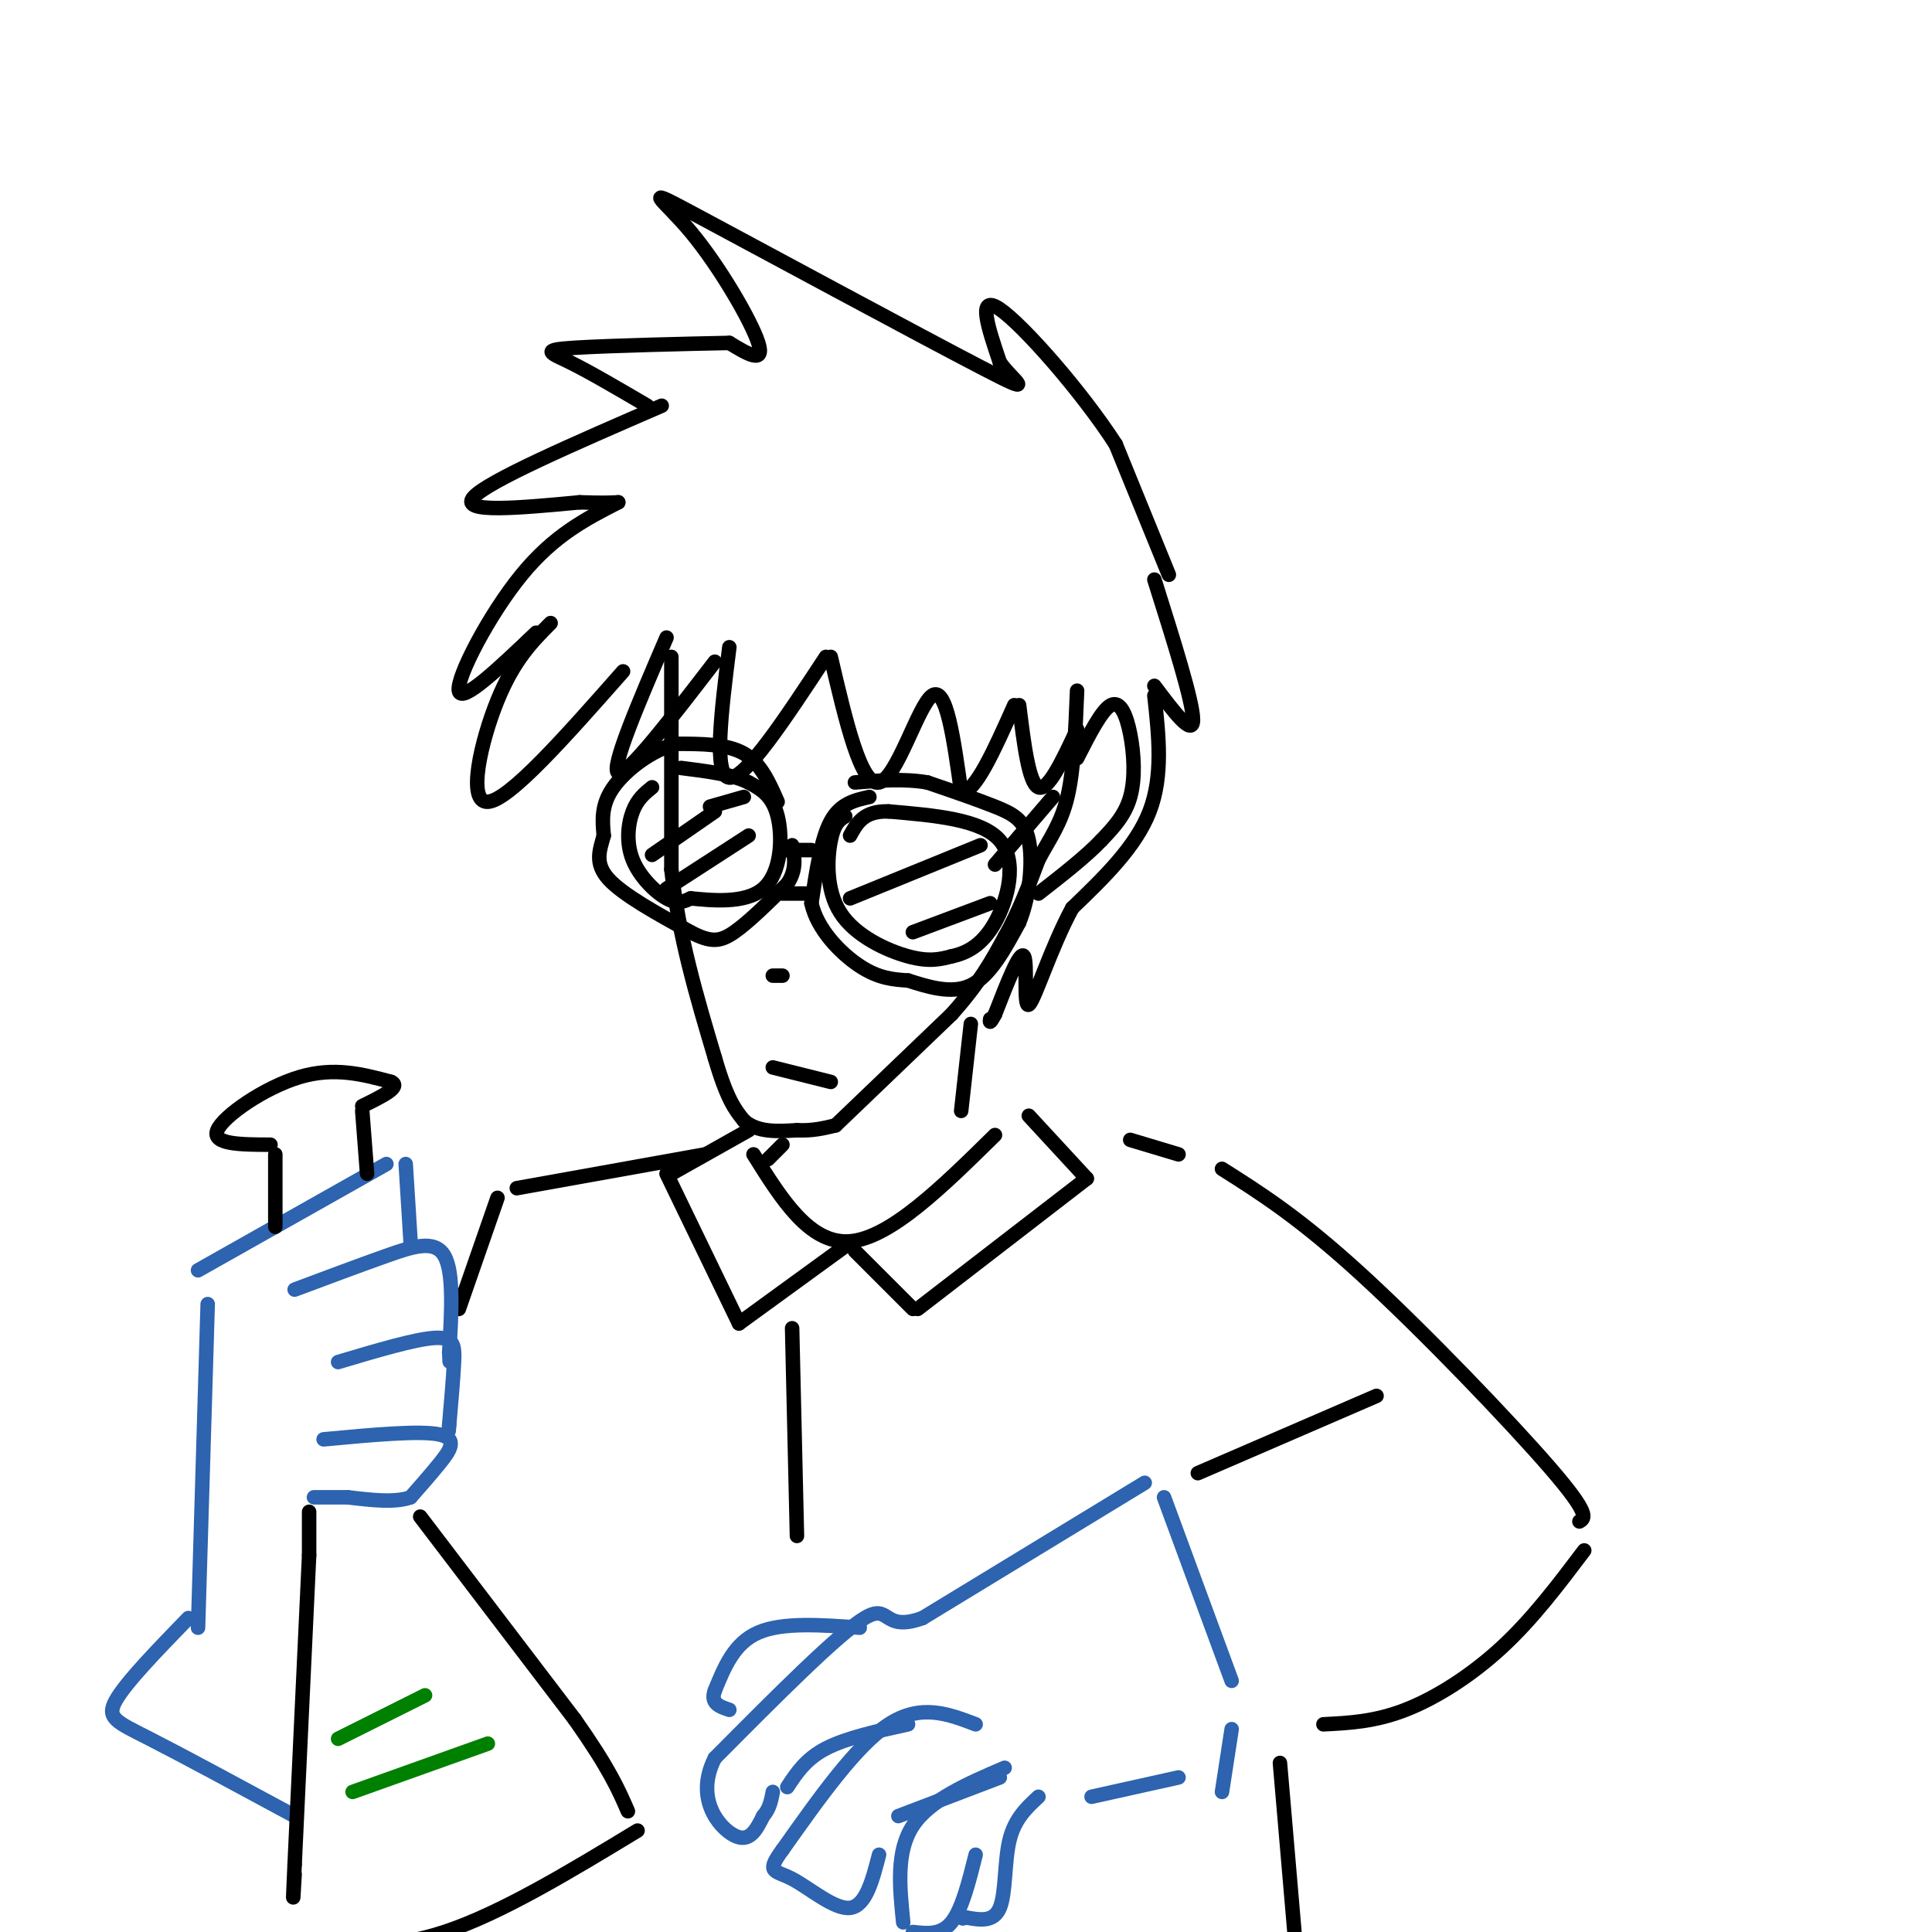 <svg viewBox='0 0 400 400' version='1.1' xmlns='http://www.w3.org/2000/svg' xmlns:xlink='http://www.w3.org/1999/xlink'><g fill='none' stroke='rgb(0,0,0)' stroke-width='3' stroke-linecap='round' stroke-linejoin='round'><path d='M139,136c0.000,0.000 0.000,44.000 0,44'/><path d='M139,180c1.500,13.833 5.250,26.417 9,39'/><path d='M148,219c2.500,8.667 4.250,10.833 6,13'/><path d='M154,232c2.833,2.500 6.917,2.250 11,2'/><path d='M165,234c3.167,0.167 5.583,-0.417 8,-1'/><path d='M173,233c0.000,0.000 24.000,-23.000 24,-23'/><path d='M197,210c5.833,-6.500 8.417,-11.250 11,-16'/><path d='M208,194c3.000,-5.333 5.000,-10.667 7,-16'/><path d='M215,178c2.333,-4.400 4.667,-7.400 6,-13c1.333,-5.600 1.667,-13.800 2,-22'/><path d='M135,163c-1.512,1.220 -3.024,2.440 -4,5c-0.976,2.560 -1.417,6.458 0,10c1.417,3.542 4.690,6.726 7,8c2.310,1.274 3.655,0.637 5,0'/><path d='M143,186c3.917,0.357 11.208,1.250 15,-2c3.792,-3.250 4.083,-10.643 3,-15c-1.083,-4.357 -3.542,-5.679 -6,-7'/><path d='M155,162c-3.333,-1.667 -8.667,-2.333 -14,-3'/><path d='M162,176c0.000,0.000 6.000,0.000 6,0'/><path d='M175,169c-1.131,0.685 -2.262,1.369 -3,5c-0.738,3.631 -1.083,10.208 2,15c3.083,4.792 9.595,7.798 14,9c4.405,1.202 6.702,0.601 9,0'/><path d='M197,198c3.095,-0.643 6.333,-2.250 9,-7c2.667,-4.750 4.762,-12.643 1,-17c-3.762,-4.357 -13.381,-5.179 -23,-6'/><path d='M184,168c-5.167,-0.167 -6.583,2.417 -8,5'/><path d='M176,186c0.000,0.000 27.000,-11.000 27,-11'/><path d='M189,193c0.000,0.000 16.000,-6.000 16,-6'/><path d='M135,177c0.000,0.000 13.000,-9.000 13,-9'/><path d='M138,184c0.000,0.000 17.000,-11.000 17,-11'/><path d='M147,167c0.000,0.000 7.000,-2.000 7,-2'/><path d='M162,202c0.000,0.000 -2.000,0.000 -2,0'/><path d='M160,221c0.000,0.000 12.000,3.000 12,3'/><path d='M137,84c-18.083,7.833 -36.167,15.667 -39,19c-2.833,3.333 9.583,2.167 22,1'/><path d='M120,104c5.000,0.167 6.500,0.083 8,0'/><path d='M128,104c-6.644,3.400 -13.289,6.800 -20,15c-6.711,8.200 -13.489,21.200 -13,24c0.489,2.800 8.244,-4.600 16,-12'/><path d='M114,129c-3.800,3.822 -7.600,7.644 -11,16c-3.400,8.356 -6.400,21.244 -2,21c4.400,-0.244 16.200,-13.622 28,-27'/><path d='M138,132c-5.833,13.583 -11.667,27.167 -10,28c1.667,0.833 10.833,-11.083 20,-23'/><path d='M151,134c-1.667,13.333 -3.333,26.667 0,27c3.333,0.333 11.667,-12.333 20,-25'/><path d='M172,136c3.133,13.422 6.267,26.844 10,26c3.733,-0.844 8.067,-15.956 11,-18c2.933,-2.044 4.467,8.978 6,20'/><path d='M199,164c2.833,0.333 6.917,-8.833 11,-18'/><path d='M211,146c1.000,8.083 2.000,16.167 4,17c2.000,0.833 5.000,-5.583 8,-12'/><path d='M223,157c2.542,-4.994 5.083,-9.988 7,-11c1.917,-1.012 3.208,1.958 4,6c0.792,4.042 1.083,9.155 0,13c-1.083,3.845 -3.542,6.423 -6,9'/><path d='M228,174c-3.167,3.333 -8.083,7.167 -13,11'/><path d='M206,179c0.000,0.000 12.000,-14.000 12,-14'/><path d='M180,165c-3.000,0.667 -6.000,1.333 -8,5c-2.000,3.667 -3.000,10.333 -4,17'/><path d='M168,187c1.156,5.400 6.044,10.400 10,13c3.956,2.600 6.978,2.800 10,3'/><path d='M188,203c4.000,1.267 9.000,2.933 13,1c4.000,-1.933 7.000,-7.467 10,-13'/><path d='M211,191c2.250,-5.500 2.875,-12.750 2,-17c-0.875,-4.250 -3.250,-5.500 -7,-7c-3.750,-1.500 -8.875,-3.250 -14,-5'/><path d='M192,162c-4.833,-0.833 -9.917,-0.417 -15,0'/><path d='M161,166c-1.750,-4.000 -3.500,-8.000 -7,-10c-3.500,-2.000 -8.750,-2.000 -14,-2'/><path d='M140,154c-4.978,1.244 -10.422,5.356 -13,9c-2.578,3.644 -2.289,6.822 -2,10'/><path d='M125,173c-0.844,3.067 -1.956,5.733 1,9c2.956,3.267 9.978,7.133 17,11'/><path d='M143,193c4.156,2.156 6.044,2.044 9,0c2.956,-2.044 6.978,-6.022 11,-10'/><path d='M163,183c2.000,-3.000 1.500,-5.500 1,-8'/><path d='M162,185c0.000,0.000 6.000,0.000 6,0'/><path d='M239,120c4.000,12.667 8.000,25.333 8,29c0.000,3.667 -4.000,-1.667 -8,-7'/><path d='M239,144c0.917,8.333 1.833,16.667 -1,24c-2.833,7.333 -9.417,13.667 -16,20'/><path d='M222,188c-4.524,8.357 -7.833,19.250 -9,20c-1.167,0.750 -0.190,-8.643 -1,-10c-0.810,-1.357 -3.405,5.321 -6,12'/><path d='M206,210c-1.167,2.167 -1.083,1.583 -1,1'/><path d='M242,119c0.000,0.000 -11.000,-27.000 -11,-27'/><path d='M231,92c-7.044,-10.911 -19.156,-24.689 -24,-28c-4.844,-3.311 -2.422,3.844 0,11'/><path d='M207,75c2.516,3.760 8.807,7.659 -4,1c-12.807,-6.659 -44.711,-23.878 -58,-31c-13.289,-7.122 -7.962,-4.148 -2,3c5.962,7.148 12.561,18.471 14,23c1.439,4.529 -2.280,2.265 -6,0'/><path d='M151,71c-7.917,0.155 -24.708,0.542 -32,1c-7.292,0.458 -5.083,0.988 -1,3c4.083,2.012 10.042,5.506 16,9'/><path d='M201,212c0.000,0.000 -2.000,18.000 -2,18'/><path d='M162,237c0.000,0.000 -3.000,3.000 -3,3'/><path d='M156,239c5.833,9.333 11.667,18.667 20,18c8.333,-0.667 19.167,-11.333 30,-22'/><path d='M213,231c0.000,0.000 12.000,13.000 12,13'/><path d='M225,244c0.000,0.000 -35.000,27.000 -35,27'/><path d='M189,271c0.000,0.000 -12.000,-12.000 -12,-12'/><path d='M155,234c0.000,0.000 -16.000,9.000 -16,9'/><path d='M138,243c0.000,0.000 15.000,31.000 15,31'/><path d='M153,274c0.000,0.000 22.000,-16.000 22,-16'/><path d='M146,239c0.000,0.000 -39.000,7.000 -39,7'/><path d='M103,248c0.000,0.000 -8.000,23.000 -8,23'/></g>
<g fill='none' stroke='rgb(45,99,175)' stroke-width='3' stroke-linecap='round' stroke-linejoin='round'><path d='M41,337c0.000,0.000 2.000,-67.000 2,-67'/><path d='M41,263c0.000,0.000 39.000,-22.000 39,-22'/><path d='M84,241c0.000,0.000 1.000,16.000 1,16'/><path d='M61,267c6.711,-2.511 13.422,-5.022 19,-7c5.578,-1.978 10.022,-3.422 12,0c1.978,3.422 1.489,11.711 1,20'/><path d='M93,280c0.167,3.333 0.083,1.667 0,0'/><path d='M70,282c7.978,-2.378 15.956,-4.756 20,-5c4.044,-0.244 4.156,1.644 4,5c-0.156,3.356 -0.578,8.178 -1,13'/><path d='M93,295c-0.167,2.167 -0.083,1.083 0,0'/><path d='M67,298c10.000,-0.933 20.000,-1.867 24,-1c4.000,0.867 2.000,3.533 0,6c-2.000,2.467 -4.000,4.733 -6,7'/><path d='M85,310c-3.167,1.167 -8.083,0.583 -13,0'/><path d='M72,310c-3.333,0.000 -5.167,0.000 -7,0'/><path d='M39,335c-6.444,6.644 -12.889,13.289 -15,17c-2.111,3.711 0.111,4.489 7,8c6.889,3.511 18.444,9.756 30,16'/><path d='M237,307c0.000,0.000 -46.000,28.000 -46,28'/><path d='M191,335c-8.444,3.067 -6.556,-3.267 -12,0c-5.444,3.267 -18.222,16.133 -31,29'/><path d='M148,364c-4.200,8.244 0.800,14.356 4,16c3.200,1.644 4.600,-1.178 6,-4'/><path d='M158,376c1.333,-1.500 1.667,-3.250 2,-5'/><path d='M163,370c1.917,-2.917 3.833,-5.833 8,-8c4.167,-2.167 10.583,-3.583 17,-5'/><path d='M202,357c-5.667,-2.167 -11.333,-4.333 -18,0c-6.667,4.333 -14.333,15.167 -22,26'/><path d='M162,383c-3.595,4.893 -1.583,4.125 2,6c3.583,1.875 8.738,6.393 12,6c3.262,-0.393 4.631,-5.696 6,-11'/><path d='M186,376c0.000,0.000 21.000,-8.000 21,-8'/><path d='M208,366c-7.750,3.333 -15.500,6.667 -19,12c-3.500,5.333 -2.750,12.667 -2,20'/><path d='M189,400c2.917,0.333 5.833,0.667 8,-2c2.167,-2.667 3.583,-8.333 5,-14'/><path d='M215,372c-2.467,2.289 -4.933,4.578 -6,9c-1.067,4.422 -0.733,10.978 -2,14c-1.267,3.022 -4.133,2.511 -7,2'/><path d='M200,397c-1.167,0.333 -0.583,0.167 0,0'/><path d='M241,310c0.000,0.000 14.000,38.000 14,38'/><path d='M255,358c0.000,0.000 -2.000,13.000 -2,13'/><path d='M226,372c0.000,0.000 18.000,-4.000 18,-4'/><path d='M178,337c-8.000,-0.583 -16.000,-1.167 -21,1c-5.000,2.167 -7.000,7.083 -9,12'/><path d='M148,350c-1.000,2.667 1.000,3.333 3,4'/></g>
<g fill='none' stroke='rgb(0,0,0)' stroke-width='3' stroke-linecap='round' stroke-linejoin='round'><path d='M57,239c0.000,0.000 0.000,15.000 0,15'/><path d='M56,237c-6.111,-0.022 -12.222,-0.044 -11,-3c1.222,-2.956 9.778,-8.844 17,-11c7.222,-2.156 13.111,-0.578 19,1'/><path d='M81,224c2.167,1.000 -1.917,3.000 -6,5'/><path d='M75,230c0.000,0.000 1.000,13.000 1,13'/><path d='M64,313c0.000,0.000 0.000,9.000 0,9'/><path d='M64,322c0.000,0.000 -3.000,64.000 -3,64'/><path d='M61,386c-0.500,11.000 -0.250,6.500 0,2'/><path d='M87,314c0.000,0.000 32.000,42.000 32,42'/><path d='M119,356c7.167,10.167 9.083,14.583 11,19'/><path d='M132,379c-14.167,8.583 -28.333,17.167 -40,21c-11.667,3.833 -20.833,2.917 -30,2'/><path d='M234,236c0.000,0.000 10.000,3.000 10,3'/><path d='M253,242c8.044,5.089 16.089,10.178 29,22c12.911,11.822 30.689,30.378 39,40c8.311,9.622 7.156,10.311 6,11'/><path d='M328,321c-5.333,7.067 -10.667,14.133 -17,20c-6.333,5.867 -13.667,10.533 -20,13c-6.333,2.467 -11.667,2.733 -17,3'/><path d='M248,305c0.000,0.000 37.000,-16.000 37,-16'/><path d='M164,275c0.000,0.000 1.000,43.000 1,43'/><path d='M265,365c0.000,0.000 3.000,35.000 3,35'/></g>
<g fill='none' stroke='rgb(0,128,0)' stroke-width='3' stroke-linecap='round' stroke-linejoin='round'><path d='M70,360c0.000,0.000 18.000,-9.000 18,-9'/><path d='M73,371c0.000,0.000 28.000,-10.000 28,-10'/></g>
</svg>